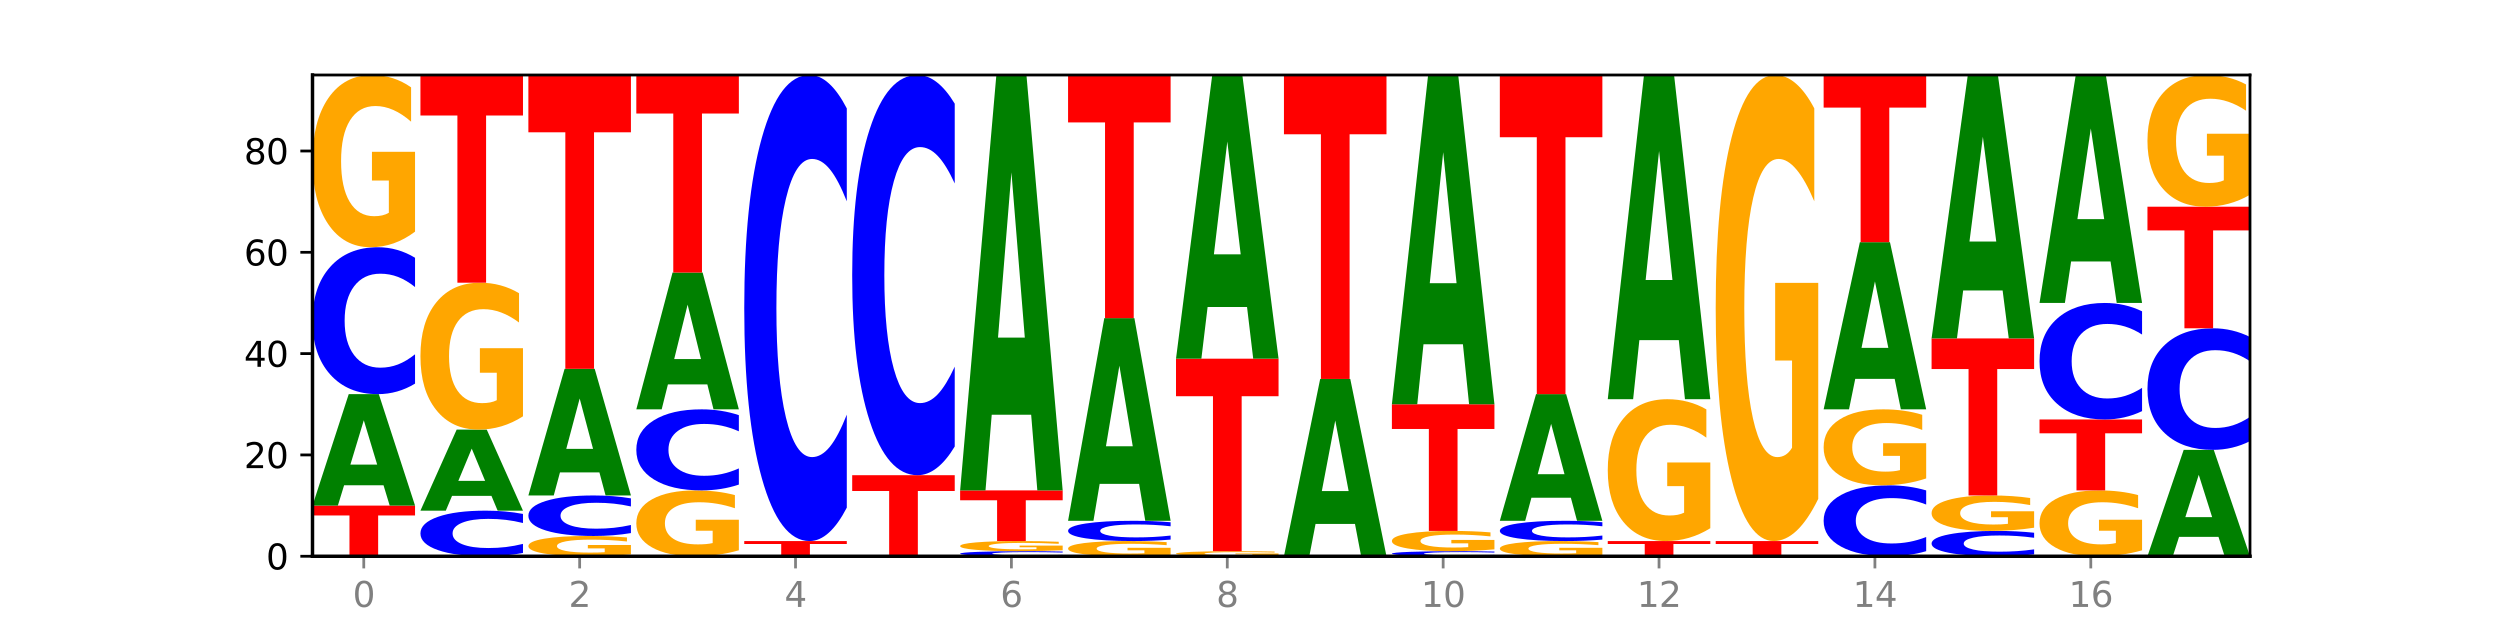 <?xml version="1.0" encoding="utf-8" standalone="no"?>
<!DOCTYPE svg PUBLIC "-//W3C//DTD SVG 1.1//EN"
  "http://www.w3.org/Graphics/SVG/1.1/DTD/svg11.dtd">
<svg xmlns:xlink="http://www.w3.org/1999/xlink" width="720pt" height="180pt" viewBox="0 0 720 180" xmlns="http://www.w3.org/2000/svg" version="1.1">
 <defs>
  <style type="text/css">*{stroke-linejoin: round; stroke-linecap: butt}</style>
 </defs>
 <g id="figure_1">
  <g id="patch_1">
   <path d="M 0 180 
L 720 180 
L 720 0 
L 0 0 
z
" style="fill: #ffffff"/>
  </g>
  <g id="axes_1">
   <g id="patch_2">
    <path d="M 90 160.2 
L 648 160.2 
L 648 21.6 
L 90 21.6 
z
" style="fill: #ffffff"/>
   </g>
   <g id="line2d_1">
    <path d="M 90 160.2 
L 648 160.2 
" clip-path="url(#pfe41912663)" style="fill: none; stroke: #000000; stroke-width: 0.5; stroke-linecap: square"/>
   </g>
   <g id="patch_3">
    <path d="M 90 145.611 
L 119.532 145.611 
L 119.532 148.456 
L 108.907 148.456 
L 108.907 160.2 
L 100.645 160.2 
L 100.645 148.456 
L 90 148.456 
L 90 145.611 
z
" clip-path="url(#pfe41912663)" style="fill: #ff0000"/>
   </g>
   <g id="patch_4">
    <path d="M 110.457 139.763 
L 99.099 139.763 
L 97.306 145.611 
L 90 145.611 
L 100.434 113.514 
L 109.098 113.514 
L 119.532 145.611 
L 112.232 145.611 
L 110.457 139.763 
z
M 100.911 133.806 
L 108.627 133.806 
L 104.775 121.039 
L 100.911 133.806 
z
" clip-path="url(#pfe41912663)" style="fill: #008000"/>
   </g>
   <g id="patch_5">
    <path d="M 119.532 110.481 
Q 117.062 111.984 114.391 112.745 
Q 111.719 113.514 108.81 113.514 
Q 100.134 113.514 95.067 107.815 
Q 90 102.117 90 92.372 
Q 90 82.592 95.067 76.903 
Q 100.134 71.204 108.81 71.204 
Q 111.719 71.204 114.391 71.973 
Q 117.062 72.734 119.532 74.237 
L 119.532 82.671 
Q 117.039 80.678 114.621 79.752 
Q 112.203 78.825 109.532 78.825 
Q 104.74 78.825 101.994 82.435 
Q 99.256 86.036 99.256 92.372 
Q 99.256 98.682 101.994 102.292 
Q 104.74 105.893 109.532 105.893 
Q 112.203 105.893 114.621 104.966 
Q 117.039 104.031 119.532 102.038 
L 119.532 110.481 
z
" clip-path="url(#pfe41912663)" style="fill: #0000ff"/>
   </g>
   <g id="patch_6">
    <path d="M 119.532 66.716 
Q 116.554 68.96 113.35 70.087 
Q 110.147 71.204 106.732 71.204 
Q 99.014 71.204 94.507 64.523 
Q 90 57.843 90 46.417 
Q 90 34.859 94.587 28.23 
Q 99.18 21.6 107.169 21.6 
Q 110.246 21.6 113.066 22.502 
Q 115.892 23.393 118.394 25.156 
L 118.394 35.044 
Q 115.812 32.779 113.258 31.662 
Q 110.703 30.535 108.135 30.535 
Q 103.383 30.535 100.808 34.654 
Q 98.233 38.763 98.233 46.417 
Q 98.233 54 100.715 58.14 
Q 103.197 62.269 107.764 62.269 
Q 109.009 62.269 110.074 62.033 
Q 111.14 61.788 111.987 61.275 
L 111.987 51.992 
L 107.122 51.992 
L 107.122 43.723 
L 119.532 43.723 
L 119.532 66.716 
z
" clip-path="url(#pfe41912663)" style="fill: #ffa600"/>
   </g>
   <g id="patch_7">
    <path d="M 150.618 159.259 
Q 148.148 159.725 145.477 159.961 
Q 142.806 160.2 139.896 160.2 
Q 131.221 160.2 126.153 158.432 
Q 121.086 156.663 121.086 153.639 
Q 121.086 150.604 126.153 148.838 
Q 131.221 147.069 139.896 147.069 
Q 142.806 147.069 145.477 147.308 
Q 148.148 147.544 150.618 148.011 
L 150.618 150.628 
Q 148.126 150.01 145.708 149.722 
Q 143.289 149.435 140.618 149.435 
Q 135.826 149.435 133.081 150.555 
Q 130.343 151.672 130.343 153.639 
Q 130.343 155.597 133.081 156.717 
Q 135.826 157.835 140.618 157.835 
Q 143.289 157.835 145.708 157.547 
Q 148.126 157.257 150.618 156.639 
L 150.618 159.259 
z
" clip-path="url(#pfe41912663)" style="fill: #0000ff"/>
   </g>
   <g id="patch_8">
    <path d="M 141.543 142.817 
L 130.186 142.817 
L 128.392 147.069 
L 121.086 147.069 
L 131.52 123.726 
L 140.185 123.726 
L 150.618 147.069 
L 143.318 147.069 
L 141.543 142.817 
z
M 131.997 138.485 
L 139.714 138.485 
L 135.861 129.199 
L 131.997 138.485 
z
" clip-path="url(#pfe41912663)" style="fill: #008000"/>
   </g>
   <g id="patch_9">
    <path d="M 150.618 119.898 
Q 147.64 121.812 144.437 122.774 
Q 141.233 123.726 137.818 123.726 
Q 130.101 123.726 125.594 118.028 
Q 121.086 112.33 121.086 102.585 
Q 121.086 92.726 125.673 87.072 
Q 130.266 81.417 138.255 81.417 
Q 141.333 81.417 144.152 82.186 
Q 146.978 82.946 149.48 84.45 
L 149.48 92.883 
Q 146.899 90.952 144.344 89.999 
Q 141.789 89.038 139.221 89.038 
Q 134.469 89.038 131.894 92.551 
Q 129.32 96.056 129.32 102.585 
Q 129.32 109.052 131.802 112.583 
Q 134.284 116.105 138.851 116.105 
Q 140.095 116.105 141.16 115.904 
Q 142.226 115.694 143.073 115.257 
L 143.073 107.339 
L 138.209 107.339 
L 138.209 100.286 
L 150.618 100.286 
L 150.618 119.898 
z
" clip-path="url(#pfe41912663)" style="fill: #ffa600"/>
   </g>
   <g id="patch_10">
    <path d="M 121.086 21.6 
L 150.618 21.6 
L 150.618 33.266 
L 139.994 33.266 
L 139.994 81.417 
L 131.732 81.417 
L 131.732 33.266 
L 121.086 33.266 
L 121.086 21.6 
z
" clip-path="url(#pfe41912663)" style="fill: #ff0000"/>
   </g>
   <g id="patch_11">
    <path d="M 181.705 159.672 
Q 178.726 159.936 175.523 160.069 
Q 172.32 160.2 168.904 160.2 
Q 161.187 160.2 156.68 159.414 
Q 152.173 158.628 152.173 157.284 
Q 152.173 155.924 156.759 155.144 
Q 161.353 154.364 169.341 154.364 
Q 172.419 154.364 175.238 154.47 
Q 178.065 154.575 180.566 154.783 
L 180.566 155.946 
Q 177.985 155.679 175.43 155.548 
Q 172.876 155.415 170.308 155.415 
Q 165.555 155.415 162.981 155.9 
Q 160.406 156.383 160.406 157.284 
Q 160.406 158.176 162.888 158.663 
Q 165.37 159.149 169.937 159.149 
Q 171.181 159.149 172.247 159.121 
Q 173.312 159.092 174.16 159.032 
L 174.16 157.94 
L 169.295 157.94 
L 169.295 156.967 
L 181.705 156.967 
L 181.705 159.672 
z
" clip-path="url(#pfe41912663)" style="fill: #ffa600"/>
   </g>
   <g id="patch_12">
    <path d="M 181.705 153.528 
Q 179.234 153.942 176.563 154.152 
Q 173.892 154.364 170.983 154.364 
Q 162.307 154.364 157.24 152.792 
Q 152.173 151.22 152.173 148.532 
Q 152.173 145.834 157.24 144.265 
Q 162.307 142.693 170.983 142.693 
Q 173.892 142.693 176.563 142.905 
Q 179.234 143.115 181.705 143.529 
L 181.705 145.856 
Q 179.212 145.306 176.794 145.051 
Q 174.376 144.795 171.704 144.795 
Q 166.913 144.795 164.167 145.791 
Q 161.429 146.784 161.429 148.532 
Q 161.429 150.273 164.167 151.269 
Q 166.913 152.262 171.704 152.262 
Q 174.376 152.262 176.794 152.006 
Q 179.212 151.748 181.705 151.199 
L 181.705 153.528 
z
" clip-path="url(#pfe41912663)" style="fill: #0000ff"/>
   </g>
   <g id="patch_13">
    <path d="M 172.63 136.048 
L 161.272 136.048 
L 159.479 142.693 
L 152.173 142.693 
L 162.606 106.219 
L 171.271 106.219 
L 181.705 142.693 
L 174.405 142.693 
L 172.63 136.048 
z
M 163.083 129.279 
L 170.8 129.279 
L 166.948 114.771 
L 163.083 129.279 
z
" clip-path="url(#pfe41912663)" style="fill: #008000"/>
   </g>
   <g id="patch_14">
    <path d="M 152.173 21.6 
L 181.705 21.6 
L 181.705 38.103 
L 171.08 38.103 
L 171.08 106.219 
L 162.818 106.219 
L 162.818 38.103 
L 152.173 38.103 
L 152.173 21.6 
z
" clip-path="url(#pfe41912663)" style="fill: #ff0000"/>
   </g>
   <g id="patch_15">
    <path d="M 212.791 158.484 
Q 209.813 159.342 206.609 159.773 
Q 203.406 160.2 199.991 160.2 
Q 192.274 160.2 187.766 157.646 
Q 183.259 155.091 183.259 150.723 
Q 183.259 146.303 187.846 143.769 
Q 192.439 141.234 200.428 141.234 
Q 203.505 141.234 206.325 141.578 
Q 209.151 141.919 211.653 142.593 
L 211.653 146.374 
Q 209.071 145.508 206.517 145.081 
Q 203.962 144.65 201.394 144.65 
Q 196.642 144.65 194.067 146.225 
Q 191.493 147.796 191.493 150.723 
Q 191.493 153.622 193.975 155.205 
Q 196.456 156.784 201.023 156.784 
Q 202.268 156.784 203.333 156.694 
Q 204.399 156.599 205.246 156.404 
L 205.246 152.854 
L 200.381 152.854 
L 200.381 149.692 
L 212.791 149.692 
L 212.791 158.484 
z
" clip-path="url(#pfe41912663)" style="fill: #ffa600"/>
   </g>
   <g id="patch_16">
    <path d="M 212.791 139.56 
Q 210.321 140.39 207.65 140.809 
Q 204.978 141.234 202.069 141.234 
Q 193.393 141.234 188.326 138.09 
Q 183.259 134.946 183.259 129.569 
Q 183.259 124.174 188.326 121.034 
Q 193.393 117.891 202.069 117.891 
Q 204.978 117.891 207.65 118.315 
Q 210.321 118.734 212.791 119.564 
L 212.791 124.217 
Q 210.298 123.118 207.88 122.606 
Q 205.462 122.095 202.791 122.095 
Q 197.999 122.095 195.253 124.087 
Q 192.515 126.073 192.515 129.569 
Q 192.515 133.051 195.253 135.042 
Q 197.999 137.029 202.791 137.029 
Q 205.462 137.029 207.88 136.518 
Q 210.298 136.002 212.791 134.902 
L 212.791 139.56 
z
" clip-path="url(#pfe41912663)" style="fill: #0000ff"/>
   </g>
   <g id="patch_17">
    <path d="M 203.716 110.715 
L 192.358 110.715 
L 190.565 117.891 
L 183.259 117.891 
L 193.693 78.499 
L 202.357 78.499 
L 212.791 117.891 
L 205.491 117.891 
L 203.716 110.715 
z
M 194.17 103.404 
L 201.886 103.404 
L 198.034 87.735 
L 194.17 103.404 
z
" clip-path="url(#pfe41912663)" style="fill: #008000"/>
   </g>
   <g id="patch_18">
    <path d="M 183.259 21.6 
L 212.791 21.6 
L 212.791 32.697 
L 202.166 32.697 
L 202.166 78.499 
L 193.904 78.499 
L 193.904 32.697 
L 183.259 32.697 
L 183.259 21.6 
z
" clip-path="url(#pfe41912663)" style="fill: #ff0000"/>
   </g>
   <g id="patch_19">
    <path d="M 214.345 155.823 
L 243.877 155.823 
L 243.877 156.677 
L 233.253 156.677 
L 233.253 160.2 
L 224.991 160.2 
L 224.991 156.677 
L 214.345 156.677 
L 214.345 155.823 
z
" clip-path="url(#pfe41912663)" style="fill: #ff0000"/>
   </g>
   <g id="patch_20">
    <path d="M 243.877 146.202 
Q 241.407 150.971 238.736 153.383 
Q 236.065 155.823 233.155 155.823 
Q 224.48 155.823 219.413 137.746 
Q 214.345 119.668 214.345 88.753 
Q 214.345 57.727 219.413 39.678 
Q 224.48 21.6 233.155 21.6 
Q 236.065 21.6 238.736 24.04 
Q 241.407 26.452 243.877 31.221 
L 243.877 57.977 
Q 241.385 51.655 238.967 48.716 
Q 236.548 45.777 233.877 45.777 
Q 229.085 45.777 226.34 57.228 
Q 223.602 68.652 223.602 88.753 
Q 223.602 108.772 226.34 120.223 
Q 229.085 131.646 233.877 131.646 
Q 236.548 131.646 238.967 128.707 
Q 241.385 125.74 243.877 119.418 
L 243.877 146.202 
z
" clip-path="url(#pfe41912663)" style="fill: #0000ff"/>
   </g>
   <g id="patch_21">
    <path d="M 245.432 136.857 
L 274.964 136.857 
L 274.964 141.409 
L 264.339 141.409 
L 264.339 160.2 
L 256.077 160.2 
L 256.077 141.409 
L 245.432 141.409 
L 245.432 136.857 
z
" clip-path="url(#pfe41912663)" style="fill: #ff0000"/>
   </g>
   <g id="patch_22">
    <path d="M 274.964 128.595 
Q 272.493 132.69 269.822 134.762 
Q 267.151 136.857 264.242 136.857 
Q 255.566 136.857 250.499 121.334 
Q 245.432 105.811 245.432 79.264 
Q 245.432 52.622 250.499 37.123 
Q 255.566 21.6 264.242 21.6 
Q 267.151 21.6 269.822 23.695 
Q 272.493 25.766 274.964 29.862 
L 274.964 52.837 
Q 272.471 47.408 270.053 44.885 
Q 267.635 42.361 264.964 42.361 
Q 260.172 42.361 257.426 52.194 
Q 254.688 62.003 254.688 79.264 
Q 254.688 96.454 257.426 106.287 
Q 260.172 116.096 264.964 116.096 
Q 267.635 116.096 270.053 113.572 
Q 272.471 111.025 274.964 105.596 
L 274.964 128.595 
z
" clip-path="url(#pfe41912663)" style="fill: #0000ff"/>
   </g>
   <g id="patch_23">
    <path d="M 306.05 160.095 
Q 303.58 160.147 300.909 160.173 
Q 298.237 160.2 295.328 160.2 
Q 286.652 160.2 281.585 160.004 
Q 276.518 159.807 276.518 159.471 
Q 276.518 159.134 281.585 158.938 
Q 286.652 158.741 295.328 158.741 
Q 298.237 158.741 300.909 158.768 
Q 303.58 158.794 306.05 158.846 
L 306.05 159.136 
Q 303.558 159.068 301.139 159.036 
Q 298.721 159.004 296.05 159.004 
Q 291.258 159.004 288.512 159.128 
Q 285.774 159.252 285.774 159.471 
Q 285.774 159.689 288.512 159.813 
Q 291.258 159.937 296.05 159.937 
Q 298.721 159.937 301.139 159.905 
Q 303.558 159.873 306.05 159.804 
L 306.05 160.095 
z
" clip-path="url(#pfe41912663)" style="fill: #0000ff"/>
   </g>
   <g id="patch_24">
    <path d="M 306.05 158.477 
Q 303.072 158.609 299.868 158.675 
Q 296.665 158.741 293.25 158.741 
Q 285.533 158.741 281.025 158.348 
Q 276.518 157.955 276.518 157.283 
Q 276.518 156.603 281.105 156.213 
Q 285.698 155.823 293.687 155.823 
Q 296.764 155.823 299.584 155.876 
Q 302.41 155.929 304.912 156.032 
L 304.912 156.614 
Q 302.331 156.481 299.776 156.415 
Q 297.221 156.349 294.653 156.349 
Q 289.901 156.349 287.326 156.591 
Q 284.752 156.833 284.752 157.283 
Q 284.752 157.729 287.234 157.973 
Q 289.716 158.215 294.282 158.215 
Q 295.527 158.215 296.592 158.202 
Q 297.658 158.187 298.505 158.157 
L 298.505 157.611 
L 293.64 157.611 
L 293.64 157.124 
L 306.05 157.124 
L 306.05 158.477 
z
" clip-path="url(#pfe41912663)" style="fill: #ffa600"/>
   </g>
   <g id="patch_25">
    <path d="M 276.518 141.234 
L 306.05 141.234 
L 306.05 144.079 
L 295.425 144.079 
L 295.425 155.823 
L 287.163 155.823 
L 287.163 144.079 
L 276.518 144.079 
L 276.518 141.234 
z
" clip-path="url(#pfe41912663)" style="fill: #ff0000"/>
   </g>
   <g id="patch_26">
    <path d="M 296.975 119.44 
L 285.617 119.44 
L 283.824 141.234 
L 276.518 141.234 
L 286.952 21.6 
L 295.616 21.6 
L 306.05 141.234 
L 298.75 141.234 
L 296.975 119.44 
z
M 287.429 97.236 
L 295.145 97.236 
L 291.293 49.65 
L 287.429 97.236 
z
" clip-path="url(#pfe41912663)" style="fill: #008000"/>
   </g>
   <g id="patch_27">
    <path d="M 337.136 159.804 
Q 334.158 160.002 330.955 160.101 
Q 327.751 160.2 324.336 160.2 
Q 316.619 160.2 312.112 159.611 
Q 307.604 159.021 307.604 158.013 
Q 307.604 156.993 312.191 156.408 
Q 316.784 155.823 324.773 155.823 
Q 327.851 155.823 330.67 155.903 
Q 333.496 155.981 335.998 156.137 
L 335.998 157.009 
Q 333.417 156.81 330.862 156.711 
Q 328.307 156.612 325.739 156.612 
Q 320.987 156.612 318.413 156.975 
Q 315.838 157.338 315.838 158.013 
Q 315.838 158.682 318.32 159.047 
Q 320.802 159.412 325.369 159.412 
Q 326.613 159.412 327.679 159.391 
Q 328.744 159.369 329.591 159.324 
L 329.591 158.505 
L 324.727 158.505 
L 324.727 157.775 
L 337.136 157.775 
L 337.136 159.804 
z
" clip-path="url(#pfe41912663)" style="fill: #ffa600"/>
   </g>
   <g id="patch_28">
    <path d="M 337.136 155.405 
Q 334.666 155.612 331.995 155.717 
Q 329.324 155.823 326.414 155.823 
Q 317.739 155.823 312.672 155.037 
Q 307.604 154.251 307.604 152.907 
Q 307.604 151.558 312.672 150.773 
Q 317.739 149.987 326.414 149.987 
Q 329.324 149.987 331.995 150.093 
Q 334.666 150.198 337.136 150.406 
L 337.136 151.569 
Q 334.644 151.294 332.226 151.166 
Q 329.807 151.039 327.136 151.039 
Q 322.344 151.039 319.599 151.536 
Q 316.861 152.033 316.861 152.907 
Q 316.861 153.777 319.599 154.275 
Q 322.344 154.772 327.136 154.772 
Q 329.807 154.772 332.226 154.644 
Q 334.644 154.515 337.136 154.24 
L 337.136 155.405 
z
" clip-path="url(#pfe41912663)" style="fill: #0000ff"/>
   </g>
   <g id="patch_29">
    <path d="M 328.061 139.356 
L 316.704 139.356 
L 314.91 149.987 
L 307.604 149.987 
L 318.038 91.629 
L 326.703 91.629 
L 337.136 149.987 
L 329.837 149.987 
L 328.061 139.356 
z
M 318.515 128.525 
L 326.232 128.525 
L 322.38 105.312 
L 318.515 128.525 
z
" clip-path="url(#pfe41912663)" style="fill: #008000"/>
   </g>
   <g id="patch_30">
    <path d="M 307.604 21.6 
L 337.136 21.6 
L 337.136 35.258 
L 326.512 35.258 
L 326.512 91.629 
L 318.25 91.629 
L 318.25 35.258 
L 307.604 35.258 
L 307.604 21.6 
z
" clip-path="url(#pfe41912663)" style="fill: #ff0000"/>
   </g>
   <g id="patch_31">
    <path d="M 368.223 160.068 
Q 365.244 160.134 362.041 160.167 
Q 358.838 160.2 355.423 160.2 
Q 347.705 160.2 343.198 160.004 
Q 338.691 159.807 338.691 159.471 
Q 338.691 159.131 343.277 158.936 
Q 347.871 158.741 355.859 158.741 
Q 358.937 158.741 361.757 158.768 
Q 364.583 158.794 367.084 158.846 
L 367.084 159.136 
Q 364.503 159.07 361.948 159.037 
Q 359.394 159.004 356.826 159.004 
Q 352.074 159.004 349.499 159.125 
Q 346.924 159.246 346.924 159.471 
Q 346.924 159.694 349.406 159.816 
Q 351.888 159.937 356.455 159.937 
Q 357.699 159.937 358.765 159.93 
Q 359.831 159.923 360.678 159.908 
L 360.678 159.635 
L 355.813 159.635 
L 355.813 159.392 
L 368.223 159.392 
L 368.223 160.068 
z
" clip-path="url(#pfe41912663)" style="fill: #ffa600"/>
   </g>
   <g id="patch_32">
    <path d="M 338.691 103.301 
L 368.223 103.301 
L 368.223 114.113 
L 357.598 114.113 
L 357.598 158.741 
L 349.336 158.741 
L 349.336 114.113 
L 338.691 114.113 
L 338.691 103.301 
z
" clip-path="url(#pfe41912663)" style="fill: #ff0000"/>
   </g>
   <g id="patch_33">
    <path d="M 359.148 88.418 
L 347.79 88.418 
L 345.997 103.301 
L 338.691 103.301 
L 349.125 21.6 
L 357.789 21.6 
L 368.223 103.301 
L 360.923 103.301 
L 359.148 88.418 
z
M 349.602 73.254 
L 357.318 73.254 
L 353.466 40.756 
L 349.602 73.254 
z
" clip-path="url(#pfe41912663)" style="fill: #008000"/>
   </g>
   <g id="patch_34">
    <path d="M 390.234 150.898 
L 378.876 150.898 
L 377.083 160.2 
L 369.777 160.2 
L 380.211 109.137 
L 388.875 109.137 
L 399.309 160.2 
L 392.009 160.2 
L 390.234 150.898 
z
M 380.688 141.421 
L 388.404 141.421 
L 384.552 121.109 
L 380.688 141.421 
z
" clip-path="url(#pfe41912663)" style="fill: #008000"/>
   </g>
   <g id="patch_35">
    <path d="M 369.777 21.6 
L 399.309 21.6 
L 399.309 38.672 
L 388.685 38.672 
L 388.685 109.137 
L 380.422 109.137 
L 380.422 38.672 
L 369.777 38.672 
L 369.777 21.6 
z
" clip-path="url(#pfe41912663)" style="fill: #ff0000"/>
   </g>
   <g id="patch_36">
    <path d="M 430.396 160.095 
Q 427.925 160.147 425.254 160.173 
Q 422.583 160.2 419.674 160.2 
Q 410.998 160.2 405.931 160.004 
Q 400.864 159.807 400.864 159.471 
Q 400.864 159.134 405.931 158.938 
Q 410.998 158.741 419.674 158.741 
Q 422.583 158.741 425.254 158.768 
Q 427.925 158.794 430.396 158.846 
L 430.396 159.136 
Q 427.903 159.068 425.485 159.036 
Q 423.066 159.004 420.395 159.004 
Q 415.603 159.004 412.858 159.128 
Q 410.12 159.252 410.12 159.471 
Q 410.12 159.689 412.858 159.813 
Q 415.603 159.937 420.395 159.937 
Q 423.066 159.937 425.485 159.905 
Q 427.903 159.873 430.396 159.804 
L 430.396 160.095 
z
" clip-path="url(#pfe41912663)" style="fill: #0000ff"/>
   </g>
   <g id="patch_37">
    <path d="M 430.396 158.213 
Q 427.417 158.477 424.214 158.61 
Q 421.01 158.741 417.595 158.741 
Q 409.878 158.741 405.371 157.955 
Q 400.864 157.169 400.864 155.825 
Q 400.864 154.465 405.45 153.685 
Q 410.043 152.905 418.032 152.905 
Q 421.11 152.905 423.929 153.011 
Q 426.755 153.116 429.257 153.324 
L 429.257 154.487 
Q 426.676 154.22 424.121 154.089 
Q 421.566 153.956 418.998 153.956 
Q 414.246 153.956 411.672 154.441 
Q 409.097 154.924 409.097 155.825 
Q 409.097 156.717 411.579 157.204 
Q 414.061 157.69 418.628 157.69 
Q 419.872 157.69 420.938 157.662 
Q 422.003 157.633 422.85 157.573 
L 422.85 156.481 
L 417.986 156.481 
L 417.986 155.508 
L 430.396 155.508 
L 430.396 158.213 
z
" clip-path="url(#pfe41912663)" style="fill: #ffa600"/>
   </g>
   <g id="patch_38">
    <path d="M 400.864 116.432 
L 430.396 116.432 
L 430.396 123.545 
L 419.771 123.545 
L 419.771 152.905 
L 411.509 152.905 
L 411.509 123.545 
L 400.864 123.545 
L 400.864 116.432 
z
" clip-path="url(#pfe41912663)" style="fill: #ff0000"/>
   </g>
   <g id="patch_39">
    <path d="M 421.32 99.156 
L 409.963 99.156 
L 408.17 116.432 
L 400.864 116.432 
L 411.297 21.6 
L 419.962 21.6 
L 430.396 116.432 
L 423.096 116.432 
L 421.32 99.156 
z
M 411.774 81.556 
L 419.491 81.556 
L 415.639 43.834 
L 411.774 81.556 
z
" clip-path="url(#pfe41912663)" style="fill: #008000"/>
   </g>
   <g id="patch_40">
    <path d="M 461.482 159.804 
Q 458.504 160.002 455.3 160.101 
Q 452.097 160.2 448.682 160.2 
Q 440.964 160.2 436.457 159.611 
Q 431.95 159.021 431.95 158.013 
Q 431.95 156.993 436.537 156.408 
Q 441.13 155.823 449.118 155.823 
Q 452.196 155.823 455.016 155.903 
Q 457.842 155.981 460.344 156.137 
L 460.344 157.009 
Q 457.762 156.81 455.207 156.711 
Q 452.653 156.612 450.085 156.612 
Q 445.333 156.612 442.758 156.975 
Q 440.183 157.338 440.183 158.013 
Q 440.183 158.682 442.665 159.047 
Q 445.147 159.412 449.714 159.412 
Q 450.958 159.412 452.024 159.391 
Q 453.09 159.369 453.937 159.324 
L 453.937 158.505 
L 449.072 158.505 
L 449.072 157.775 
L 461.482 157.775 
L 461.482 159.804 
z
" clip-path="url(#pfe41912663)" style="fill: #ffa600"/>
   </g>
   <g id="patch_41">
    <path d="M 461.482 155.405 
Q 459.012 155.612 456.34 155.717 
Q 453.669 155.823 450.76 155.823 
Q 442.084 155.823 437.017 155.037 
Q 431.95 154.251 431.95 152.907 
Q 431.95 151.558 437.017 150.773 
Q 442.084 149.987 450.76 149.987 
Q 453.669 149.987 456.34 150.093 
Q 459.012 150.198 461.482 150.406 
L 461.482 151.569 
Q 458.989 151.294 456.571 151.166 
Q 454.153 151.039 451.482 151.039 
Q 446.69 151.039 443.944 151.536 
Q 441.206 152.033 441.206 152.907 
Q 441.206 153.777 443.944 154.275 
Q 446.69 154.772 451.482 154.772 
Q 454.153 154.772 456.571 154.644 
Q 458.989 154.515 461.482 154.24 
L 461.482 155.405 
z
" clip-path="url(#pfe41912663)" style="fill: #0000ff"/>
   </g>
   <g id="patch_42">
    <path d="M 452.407 143.343 
L 441.049 143.343 
L 439.256 149.987 
L 431.95 149.987 
L 442.384 113.514 
L 451.048 113.514 
L 461.482 149.987 
L 454.182 149.987 
L 452.407 143.343 
z
M 442.861 136.574 
L 450.577 136.574 
L 446.725 122.065 
L 442.861 136.574 
z
" clip-path="url(#pfe41912663)" style="fill: #008000"/>
   </g>
   <g id="patch_43">
    <path d="M 431.95 21.6 
L 461.482 21.6 
L 461.482 39.526 
L 450.857 39.526 
L 450.857 113.514 
L 442.595 113.514 
L 442.595 39.526 
L 431.95 39.526 
L 431.95 21.6 
z
" clip-path="url(#pfe41912663)" style="fill: #ff0000"/>
   </g>
   <g id="patch_44">
    <path d="M 463.036 155.823 
L 492.568 155.823 
L 492.568 156.677 
L 481.944 156.677 
L 481.944 160.2 
L 473.681 160.2 
L 473.681 156.677 
L 463.036 156.677 
L 463.036 155.823 
z
" clip-path="url(#pfe41912663)" style="fill: #ff0000"/>
   </g>
   <g id="patch_45">
    <path d="M 492.568 152.127 
Q 489.59 153.975 486.387 154.903 
Q 483.183 155.823 479.768 155.823 
Q 472.051 155.823 467.543 150.321 
Q 463.036 144.819 463.036 135.411 
Q 463.036 125.892 467.623 120.432 
Q 472.216 114.973 480.205 114.973 
Q 483.282 114.973 486.102 115.715 
Q 488.928 116.449 491.43 117.901 
L 491.43 126.044 
Q 488.849 124.179 486.294 123.259 
Q 483.739 122.331 481.171 122.331 
Q 476.419 122.331 473.844 125.723 
Q 471.27 129.107 471.27 135.411 
Q 471.27 141.655 473.752 145.064 
Q 476.234 148.465 480.8 148.465 
Q 482.045 148.465 483.11 148.271 
Q 484.176 148.068 485.023 147.646 
L 485.023 140.001 
L 480.158 140.001 
L 480.158 133.191 
L 492.568 133.191 
L 492.568 152.127 
z
" clip-path="url(#pfe41912663)" style="fill: #ffa600"/>
   </g>
   <g id="patch_46">
    <path d="M 483.493 97.963 
L 472.136 97.963 
L 470.342 114.973 
L 463.036 114.973 
L 473.47 21.6 
L 482.135 21.6 
L 492.568 114.973 
L 485.268 114.973 
L 483.493 97.963 
z
M 473.947 80.633 
L 481.664 80.633 
L 477.811 43.492 
L 473.947 80.633 
z
" clip-path="url(#pfe41912663)" style="fill: #008000"/>
   </g>
   <g id="patch_47">
    <path d="M 494.123 155.823 
L 523.655 155.823 
L 523.655 156.677 
L 513.03 156.677 
L 513.03 160.2 
L 504.768 160.2 
L 504.768 156.677 
L 494.123 156.677 
L 494.123 155.823 
z
" clip-path="url(#pfe41912663)" style="fill: #ff0000"/>
   </g>
   <g id="patch_48">
    <path d="M 523.655 143.679 
Q 520.676 149.751 517.473 152.801 
Q 514.269 155.823 510.854 155.823 
Q 503.137 155.823 498.63 137.746 
Q 494.123 119.668 494.123 88.753 
Q 494.123 57.478 498.709 39.539 
Q 503.303 21.6 511.291 21.6 
Q 514.369 21.6 517.188 24.04 
Q 520.014 26.452 522.516 31.221 
L 522.516 57.977 
Q 519.935 51.849 517.38 48.827 
Q 514.825 45.777 512.257 45.777 
Q 507.505 45.777 504.931 56.923 
Q 502.356 68.042 502.356 88.753 
Q 502.356 109.271 504.838 120.472 
Q 507.32 131.646 511.887 131.646 
Q 513.131 131.646 514.197 131.008 
Q 515.262 130.343 516.109 128.956 
L 516.109 103.836 
L 511.245 103.836 
L 511.245 81.461 
L 523.655 81.461 
L 523.655 143.679 
z
" clip-path="url(#pfe41912663)" style="fill: #ffa600"/>
   </g>
   <g id="patch_49">
    <path d="M 554.741 158.736 
Q 552.271 159.462 549.599 159.829 
Q 546.928 160.2 544.019 160.2 
Q 535.343 160.2 530.276 157.449 
Q 525.209 154.698 525.209 149.994 
Q 525.209 145.272 530.276 142.526 
Q 535.343 139.775 544.019 139.775 
Q 546.928 139.775 549.599 140.146 
Q 552.271 140.513 554.741 141.239 
L 554.741 145.31 
Q 552.248 144.348 549.83 143.901 
Q 547.412 143.454 544.741 143.454 
Q 539.949 143.454 537.203 145.196 
Q 534.465 146.935 534.465 149.994 
Q 534.465 153.04 537.203 154.783 
Q 539.949 156.521 544.741 156.521 
Q 547.412 156.521 549.83 156.074 
Q 552.248 155.622 554.741 154.66 
L 554.741 158.736 
z
" clip-path="url(#pfe41912663)" style="fill: #0000ff"/>
   </g>
   <g id="patch_50">
    <path d="M 554.741 137.795 
Q 551.763 138.785 548.559 139.282 
Q 545.356 139.775 541.941 139.775 
Q 534.223 139.775 529.716 136.827 
Q 525.209 133.88 525.209 128.839 
Q 525.209 123.74 529.796 120.815 
Q 534.389 117.891 542.377 117.891 
Q 545.455 117.891 548.275 118.288 
Q 551.101 118.682 553.603 119.459 
L 553.603 123.822 
Q 551.021 122.822 548.467 122.33 
Q 545.912 121.832 543.344 121.832 
Q 538.592 121.832 536.017 123.65 
Q 533.442 125.463 533.442 128.839 
Q 533.442 132.185 535.924 134.011 
Q 538.406 135.833 542.973 135.833 
Q 544.217 135.833 545.283 135.729 
Q 546.349 135.62 547.196 135.394 
L 547.196 131.299 
L 542.331 131.299 
L 542.331 127.65 
L 554.741 127.65 
L 554.741 137.795 
z
" clip-path="url(#pfe41912663)" style="fill: #ffa600"/>
   </g>
   <g id="patch_51">
    <path d="M 545.666 109.12 
L 534.308 109.12 
L 532.515 117.891 
L 525.209 117.891 
L 535.643 69.745 
L 544.307 69.745 
L 554.741 117.891 
L 547.441 117.891 
L 545.666 109.12 
z
M 536.12 100.184 
L 543.836 100.184 
L 539.984 81.034 
L 536.12 100.184 
z
" clip-path="url(#pfe41912663)" style="fill: #008000"/>
   </g>
   <g id="patch_52">
    <path d="M 525.209 21.6 
L 554.741 21.6 
L 554.741 30.99 
L 544.116 30.99 
L 544.116 69.745 
L 535.854 69.745 
L 535.854 30.99 
L 525.209 30.99 
L 525.209 21.6 
z
" clip-path="url(#pfe41912663)" style="fill: #ff0000"/>
   </g>
   <g id="patch_53">
    <path d="M 585.827 159.677 
Q 583.357 159.936 580.686 160.067 
Q 578.015 160.2 575.105 160.2 
Q 566.429 160.2 561.362 159.218 
Q 556.295 158.235 556.295 156.555 
Q 556.295 154.869 561.362 153.888 
Q 566.429 152.905 575.105 152.905 
Q 578.015 152.905 580.686 153.038 
Q 583.357 153.169 585.827 153.428 
L 585.827 154.882 
Q 583.335 154.539 580.916 154.379 
Q 578.498 154.219 575.827 154.219 
Q 571.035 154.219 568.29 154.842 
Q 565.551 155.462 565.551 156.555 
Q 565.551 157.643 568.29 158.265 
Q 571.035 158.886 575.827 158.886 
Q 578.498 158.886 580.916 158.726 
Q 583.335 158.565 585.827 158.221 
L 585.827 159.677 
z
" clip-path="url(#pfe41912663)" style="fill: #0000ff"/>
   </g>
   <g id="patch_54">
    <path d="M 585.827 151.981 
Q 582.849 152.443 579.646 152.675 
Q 576.442 152.905 573.027 152.905 
Q 565.31 152.905 560.803 151.53 
Q 556.295 150.154 556.295 147.802 
Q 556.295 145.422 560.882 144.058 
Q 565.475 142.693 573.464 142.693 
Q 576.541 142.693 579.361 142.878 
Q 582.187 143.062 584.689 143.425 
L 584.689 145.46 
Q 582.108 144.994 579.553 144.764 
Q 576.998 144.532 574.43 144.532 
Q 569.678 144.532 567.103 145.38 
Q 564.529 146.226 564.529 147.802 
Q 564.529 149.363 567.011 150.216 
Q 569.493 151.066 574.059 151.066 
Q 575.304 151.066 576.369 151.017 
Q 577.435 150.967 578.282 150.861 
L 578.282 148.95 
L 573.417 148.95 
L 573.417 147.247 
L 585.827 147.247 
L 585.827 151.981 
z
" clip-path="url(#pfe41912663)" style="fill: #ffa600"/>
   </g>
   <g id="patch_55">
    <path d="M 556.295 97.465 
L 585.827 97.465 
L 585.827 106.286 
L 575.203 106.286 
L 575.203 142.693 
L 566.941 142.693 
L 566.941 106.286 
L 556.295 106.286 
L 556.295 97.465 
z
" clip-path="url(#pfe41912663)" style="fill: #ff0000"/>
   </g>
   <g id="patch_56">
    <path d="M 576.752 83.645 
L 565.395 83.645 
L 563.601 97.465 
L 556.295 97.465 
L 566.729 21.6 
L 575.394 21.6 
L 585.827 97.465 
L 578.527 97.465 
L 576.752 83.645 
z
M 567.206 69.565 
L 574.923 69.565 
L 571.07 39.388 
L 567.206 69.565 
z
" clip-path="url(#pfe41912663)" style="fill: #008000"/>
   </g>
   <g id="patch_57">
    <path d="M 616.914 158.484 
Q 613.935 159.342 610.732 159.773 
Q 607.529 160.2 604.113 160.2 
Q 596.396 160.2 591.889 157.646 
Q 587.382 155.091 587.382 150.723 
Q 587.382 146.303 591.968 143.769 
Q 596.562 141.234 604.55 141.234 
Q 607.628 141.234 610.447 141.578 
Q 613.273 141.919 615.775 142.593 
L 615.775 146.374 
Q 613.194 145.508 610.639 145.081 
Q 608.084 144.65 605.516 144.65 
Q 600.764 144.65 598.19 146.225 
Q 595.615 147.796 595.615 150.723 
Q 595.615 153.622 598.097 155.205 
Q 600.579 156.784 605.146 156.784 
Q 606.39 156.784 607.456 156.694 
Q 608.521 156.599 609.368 156.404 
L 609.368 152.854 
L 604.504 152.854 
L 604.504 149.692 
L 616.914 149.692 
L 616.914 158.484 
z
" clip-path="url(#pfe41912663)" style="fill: #ffa600"/>
   </g>
   <g id="patch_58">
    <path d="M 587.382 120.808 
L 616.914 120.808 
L 616.914 124.792 
L 606.289 124.792 
L 606.289 141.234 
L 598.027 141.234 
L 598.027 124.792 
L 587.382 124.792 
L 587.382 120.808 
z
" clip-path="url(#pfe41912663)" style="fill: #ff0000"/>
   </g>
   <g id="patch_59">
    <path d="M 616.914 118.403 
Q 614.443 119.595 611.772 120.198 
Q 609.101 120.808 606.192 120.808 
Q 597.516 120.808 592.449 116.289 
Q 587.382 111.77 587.382 104.041 
Q 587.382 96.284 592.449 91.772 
Q 597.516 87.253 606.192 87.253 
Q 609.101 87.253 611.772 87.863 
Q 614.443 88.466 616.914 89.658 
L 616.914 96.347 
Q 614.421 94.766 612.003 94.032 
Q 609.585 93.297 606.913 93.297 
Q 602.122 93.297 599.376 96.16 
Q 596.638 99.016 596.638 104.041 
Q 596.638 109.046 599.376 111.908 
Q 602.122 114.764 606.913 114.764 
Q 609.585 114.764 612.003 114.029 
Q 614.421 113.288 616.914 111.707 
L 616.914 118.403 
z
" clip-path="url(#pfe41912663)" style="fill: #0000ff"/>
   </g>
   <g id="patch_60">
    <path d="M 607.838 75.293 
L 596.481 75.293 
L 594.688 87.253 
L 587.382 87.253 
L 597.815 21.6 
L 606.48 21.6 
L 616.914 87.253 
L 609.614 87.253 
L 607.838 75.293 
z
M 598.292 63.108 
L 606.009 63.108 
L 602.157 36.993 
L 598.292 63.108 
z
" clip-path="url(#pfe41912663)" style="fill: #008000"/>
   </g>
   <g id="patch_61">
    <path d="M 638.925 154.619 
L 627.567 154.619 
L 625.774 160.2 
L 618.468 160.2 
L 628.902 129.562 
L 637.566 129.562 
L 648 160.2 
L 640.7 160.2 
L 638.925 154.619 
z
M 629.379 148.932 
L 637.095 148.932 
L 633.243 136.746 
L 629.379 148.932 
z
" clip-path="url(#pfe41912663)" style="fill: #008000"/>
   </g>
   <g id="patch_62">
    <path d="M 648 127.052 
Q 645.53 128.296 642.858 128.926 
Q 640.187 129.562 637.278 129.562 
Q 628.602 129.562 623.535 124.846 
Q 618.468 120.13 618.468 112.066 
Q 618.468 103.972 623.535 99.263 
Q 628.602 94.547 637.278 94.547 
Q 640.187 94.547 642.858 95.184 
Q 645.53 95.813 648 97.057 
L 648 104.037 
Q 645.507 102.388 643.089 101.621 
Q 640.671 100.855 638 100.855 
Q 633.208 100.855 630.462 103.842 
Q 627.724 106.822 627.724 112.066 
Q 627.724 117.288 630.462 120.275 
Q 633.208 123.255 638 123.255 
Q 640.671 123.255 643.089 122.488 
Q 645.507 121.714 648 120.065 
L 648 127.052 
z
" clip-path="url(#pfe41912663)" style="fill: #0000ff"/>
   </g>
   <g id="patch_63">
    <path d="M 618.468 59.533 
L 648 59.533 
L 648 66.361 
L 637.375 66.361 
L 637.375 94.547 
L 629.113 94.547 
L 629.113 66.361 
L 618.468 66.361 
L 618.468 59.533 
z
" clip-path="url(#pfe41912663)" style="fill: #ff0000"/>
   </g>
   <g id="patch_64">
    <path d="M 648 56.101 
Q 645.022 57.817 641.818 58.679 
Q 638.615 59.533 635.2 59.533 
Q 627.482 59.533 622.975 54.424 
Q 618.468 49.315 618.468 40.578 
Q 618.468 31.739 623.055 26.67 
Q 627.648 21.6 635.637 21.6 
Q 638.714 21.6 641.534 22.29 
Q 644.36 22.971 646.862 24.319 
L 646.862 31.88 
Q 644.28 30.149 641.726 29.295 
Q 639.171 28.433 636.603 28.433 
Q 631.851 28.433 629.276 31.583 
Q 626.701 34.725 626.701 40.578 
Q 626.701 46.376 629.183 49.542 
Q 631.665 52.7 636.232 52.7 
Q 637.476 52.7 638.542 52.52 
Q 639.608 52.332 640.455 51.94 
L 640.455 44.841 
L 635.59 44.841 
L 635.59 38.517 
L 648 38.517 
L 648 56.101 
z
" clip-path="url(#pfe41912663)" style="fill: #ffa600"/>
   </g>
   <g id="matplotlib.axis_1">
    <g id="xtick_1">
     <g id="line2d_2">
      <defs>
       <path id="m3ef7f75ce4" d="M 0 0 
L 0 3.5 
" style="stroke: #808080; stroke-width: 0.8"/>
      </defs>
      <g>
       <use xlink:href="#m3ef7f75ce4" x="104.766" y="160.2" style="fill: #808080; stroke: #808080; stroke-width: 0.8"/>
      </g>
     </g>
     <g id="text_1">
      <!-- 0 -->
      <g style="fill: #808080" transform="translate(101.585 174.798) scale(0.1 -0.1)">
       <defs>
        <path id="DejaVuSans-30" d="M 2034 4250 
Q 1547 4250 1301 3770 
Q 1056 3291 1056 2328 
Q 1056 1369 1301 889 
Q 1547 409 2034 409 
Q 2525 409 2770 889 
Q 3016 1369 3016 2328 
Q 3016 3291 2770 3770 
Q 2525 4250 2034 4250 
z
M 2034 4750 
Q 2819 4750 3233 4129 
Q 3647 3509 3647 2328 
Q 3647 1150 3233 529 
Q 2819 -91 2034 -91 
Q 1250 -91 836 529 
Q 422 1150 422 2328 
Q 422 3509 836 4129 
Q 1250 4750 2034 4750 
z
" transform="scale(0.016)"/>
       </defs>
       <use xlink:href="#DejaVuSans-30"/>
      </g>
     </g>
    </g>
    <g id="xtick_2">
     <g id="line2d_3">
      <g>
       <use xlink:href="#m3ef7f75ce4" x="166.939" y="160.2" style="fill: #808080; stroke: #808080; stroke-width: 0.8"/>
      </g>
     </g>
     <g id="text_2">
      <!-- 2 -->
      <g style="fill: #808080" transform="translate(163.757 174.798) scale(0.1 -0.1)">
       <defs>
        <path id="DejaVuSans-32" d="M 1228 531 
L 3431 531 
L 3431 0 
L 469 0 
L 469 531 
Q 828 903 1448 1529 
Q 2069 2156 2228 2338 
Q 2531 2678 2651 2914 
Q 2772 3150 2772 3378 
Q 2772 3750 2511 3984 
Q 2250 4219 1831 4219 
Q 1534 4219 1204 4116 
Q 875 4013 500 3803 
L 500 4441 
Q 881 4594 1212 4672 
Q 1544 4750 1819 4750 
Q 2544 4750 2975 4387 
Q 3406 4025 3406 3419 
Q 3406 3131 3298 2873 
Q 3191 2616 2906 2266 
Q 2828 2175 2409 1742 
Q 1991 1309 1228 531 
z
" transform="scale(0.016)"/>
       </defs>
       <use xlink:href="#DejaVuSans-32"/>
      </g>
     </g>
    </g>
    <g id="xtick_3">
     <g id="line2d_4">
      <g>
       <use xlink:href="#m3ef7f75ce4" x="229.111" y="160.2" style="fill: #808080; stroke: #808080; stroke-width: 0.8"/>
      </g>
     </g>
     <g id="text_3">
      <!-- 4 -->
      <g style="fill: #808080" transform="translate(225.93 174.798) scale(0.1 -0.1)">
       <defs>
        <path id="DejaVuSans-34" d="M 2419 4116 
L 825 1625 
L 2419 1625 
L 2419 4116 
z
M 2253 4666 
L 3047 4666 
L 3047 1625 
L 3713 1625 
L 3713 1100 
L 3047 1100 
L 3047 0 
L 2419 0 
L 2419 1100 
L 313 1100 
L 313 1709 
L 2253 4666 
z
" transform="scale(0.016)"/>
       </defs>
       <use xlink:href="#DejaVuSans-34"/>
      </g>
     </g>
    </g>
    <g id="xtick_4">
     <g id="line2d_5">
      <g>
       <use xlink:href="#m3ef7f75ce4" x="291.284" y="160.2" style="fill: #808080; stroke: #808080; stroke-width: 0.8"/>
      </g>
     </g>
     <g id="text_4">
      <!-- 6 -->
      <g style="fill: #808080" transform="translate(288.103 174.798) scale(0.1 -0.1)">
       <defs>
        <path id="DejaVuSans-36" d="M 2113 2584 
Q 1688 2584 1439 2293 
Q 1191 2003 1191 1497 
Q 1191 994 1439 701 
Q 1688 409 2113 409 
Q 2538 409 2786 701 
Q 3034 994 3034 1497 
Q 3034 2003 2786 2293 
Q 2538 2584 2113 2584 
z
M 3366 4563 
L 3366 3988 
Q 3128 4100 2886 4159 
Q 2644 4219 2406 4219 
Q 1781 4219 1451 3797 
Q 1122 3375 1075 2522 
Q 1259 2794 1537 2939 
Q 1816 3084 2150 3084 
Q 2853 3084 3261 2657 
Q 3669 2231 3669 1497 
Q 3669 778 3244 343 
Q 2819 -91 2113 -91 
Q 1303 -91 875 529 
Q 447 1150 447 2328 
Q 447 3434 972 4092 
Q 1497 4750 2381 4750 
Q 2619 4750 2861 4703 
Q 3103 4656 3366 4563 
z
" transform="scale(0.016)"/>
       </defs>
       <use xlink:href="#DejaVuSans-36"/>
      </g>
     </g>
    </g>
    <g id="xtick_5">
     <g id="line2d_6">
      <g>
       <use xlink:href="#m3ef7f75ce4" x="353.457" y="160.2" style="fill: #808080; stroke: #808080; stroke-width: 0.8"/>
      </g>
     </g>
     <g id="text_5">
      <!-- 8 -->
      <g style="fill: #808080" transform="translate(350.276 174.798) scale(0.1 -0.1)">
       <defs>
        <path id="DejaVuSans-38" d="M 2034 2216 
Q 1584 2216 1326 1975 
Q 1069 1734 1069 1313 
Q 1069 891 1326 650 
Q 1584 409 2034 409 
Q 2484 409 2743 651 
Q 3003 894 3003 1313 
Q 3003 1734 2745 1975 
Q 2488 2216 2034 2216 
z
M 1403 2484 
Q 997 2584 770 2862 
Q 544 3141 544 3541 
Q 544 4100 942 4425 
Q 1341 4750 2034 4750 
Q 2731 4750 3128 4425 
Q 3525 4100 3525 3541 
Q 3525 3141 3298 2862 
Q 3072 2584 2669 2484 
Q 3125 2378 3379 2068 
Q 3634 1759 3634 1313 
Q 3634 634 3220 271 
Q 2806 -91 2034 -91 
Q 1263 -91 848 271 
Q 434 634 434 1313 
Q 434 1759 690 2068 
Q 947 2378 1403 2484 
z
M 1172 3481 
Q 1172 3119 1398 2916 
Q 1625 2713 2034 2713 
Q 2441 2713 2670 2916 
Q 2900 3119 2900 3481 
Q 2900 3844 2670 4047 
Q 2441 4250 2034 4250 
Q 1625 4250 1398 4047 
Q 1172 3844 1172 3481 
z
" transform="scale(0.016)"/>
       </defs>
       <use xlink:href="#DejaVuSans-38"/>
      </g>
     </g>
    </g>
    <g id="xtick_6">
     <g id="line2d_7">
      <g>
       <use xlink:href="#m3ef7f75ce4" x="415.63" y="160.2" style="fill: #808080; stroke: #808080; stroke-width: 0.8"/>
      </g>
     </g>
     <g id="text_6">
      <!-- 10 -->
      <g style="fill: #808080" transform="translate(409.267 174.798) scale(0.1 -0.1)">
       <defs>
        <path id="DejaVuSans-31" d="M 794 531 
L 1825 531 
L 1825 4091 
L 703 3866 
L 703 4441 
L 1819 4666 
L 2450 4666 
L 2450 531 
L 3481 531 
L 3481 0 
L 794 0 
L 794 531 
z
" transform="scale(0.016)"/>
       </defs>
       <use xlink:href="#DejaVuSans-31"/>
       <use xlink:href="#DejaVuSans-30" x="63.623"/>
      </g>
     </g>
    </g>
    <g id="xtick_7">
     <g id="line2d_8">
      <g>
       <use xlink:href="#m3ef7f75ce4" x="477.802" y="160.2" style="fill: #808080; stroke: #808080; stroke-width: 0.8"/>
      </g>
     </g>
     <g id="text_7">
      <!-- 12 -->
      <g style="fill: #808080" transform="translate(471.44 174.798) scale(0.1 -0.1)">
       <use xlink:href="#DejaVuSans-31"/>
       <use xlink:href="#DejaVuSans-32" x="63.623"/>
      </g>
     </g>
    </g>
    <g id="xtick_8">
     <g id="line2d_9">
      <g>
       <use xlink:href="#m3ef7f75ce4" x="539.975" y="160.2" style="fill: #808080; stroke: #808080; stroke-width: 0.8"/>
      </g>
     </g>
     <g id="text_8">
      <!-- 14 -->
      <g style="fill: #808080" transform="translate(533.612 174.798) scale(0.1 -0.1)">
       <use xlink:href="#DejaVuSans-31"/>
       <use xlink:href="#DejaVuSans-34" x="63.623"/>
      </g>
     </g>
    </g>
    <g id="xtick_9">
     <g id="line2d_10">
      <g>
       <use xlink:href="#m3ef7f75ce4" x="602.148" y="160.2" style="fill: #808080; stroke: #808080; stroke-width: 0.8"/>
      </g>
     </g>
     <g id="text_9">
      <!-- 16 -->
      <g style="fill: #808080" transform="translate(595.785 174.798) scale(0.1 -0.1)">
       <use xlink:href="#DejaVuSans-31"/>
       <use xlink:href="#DejaVuSans-36" x="63.623"/>
      </g>
     </g>
    </g>
   </g>
   <g id="matplotlib.axis_2">
    <g id="ytick_1">
     <g id="line2d_11">
      <defs>
       <path id="m4b3b07a8f8" d="M 0 0 
L -3.5 0 
" style="stroke: #000000; stroke-width: 0.8"/>
      </defs>
      <g>
       <use xlink:href="#m4b3b07a8f8" x="90" y="160.2" style="stroke: #000000; stroke-width: 0.8"/>
      </g>
     </g>
     <g id="text_10">
      <!-- 0 -->
      <g transform="translate(76.638 163.999) scale(0.1 -0.1)">
       <use xlink:href="#DejaVuSans-30"/>
      </g>
     </g>
    </g>
    <g id="ytick_2">
     <g id="line2d_12">
      <g>
       <use xlink:href="#m4b3b07a8f8" x="90" y="131.021" style="stroke: #000000; stroke-width: 0.8"/>
      </g>
     </g>
     <g id="text_11">
      <!-- 20 -->
      <g transform="translate(70.275 134.82) scale(0.1 -0.1)">
       <use xlink:href="#DejaVuSans-32"/>
       <use xlink:href="#DejaVuSans-30" x="63.623"/>
      </g>
     </g>
    </g>
    <g id="ytick_3">
     <g id="line2d_13">
      <g>
       <use xlink:href="#m4b3b07a8f8" x="90" y="101.842" style="stroke: #000000; stroke-width: 0.8"/>
      </g>
     </g>
     <g id="text_12">
      <!-- 40 -->
      <g transform="translate(70.275 105.641) scale(0.1 -0.1)">
       <use xlink:href="#DejaVuSans-34"/>
       <use xlink:href="#DejaVuSans-30" x="63.623"/>
      </g>
     </g>
    </g>
    <g id="ytick_4">
     <g id="line2d_14">
      <g>
       <use xlink:href="#m4b3b07a8f8" x="90" y="72.663" style="stroke: #000000; stroke-width: 0.8"/>
      </g>
     </g>
     <g id="text_13">
      <!-- 60 -->
      <g transform="translate(70.275 76.462) scale(0.1 -0.1)">
       <use xlink:href="#DejaVuSans-36"/>
       <use xlink:href="#DejaVuSans-30" x="63.623"/>
      </g>
     </g>
    </g>
    <g id="ytick_5">
     <g id="line2d_15">
      <g>
       <use xlink:href="#m4b3b07a8f8" x="90" y="43.484" style="stroke: #000000; stroke-width: 0.8"/>
      </g>
     </g>
     <g id="text_14">
      <!-- 80 -->
      <g transform="translate(70.275 47.283) scale(0.1 -0.1)">
       <use xlink:href="#DejaVuSans-38"/>
       <use xlink:href="#DejaVuSans-30" x="63.623"/>
      </g>
     </g>
    </g>
   </g>
   <g id="patch_65">
    <path d="M 90 160.2 
L 90 21.6 
" style="fill: none; stroke: #000000; stroke-linejoin: miter; stroke-linecap: square"/>
   </g>
   <g id="patch_66">
    <path d="M 648 160.2 
L 648 21.6 
" style="fill: none; stroke: #000000; stroke-width: 0.8; stroke-linejoin: miter; stroke-linecap: square"/>
   </g>
   <g id="patch_67">
    <path d="M 90 160.2 
L 648 160.2 
" style="fill: none; stroke: #000000; stroke-linejoin: miter; stroke-linecap: square"/>
   </g>
   <g id="patch_68">
    <path d="M 90 21.6 
L 648 21.6 
" style="fill: none; stroke: #000000; stroke-width: 0.8; stroke-linejoin: miter; stroke-linecap: square"/>
   </g>
  </g>
 </g>
 <defs>
  <clipPath id="pfe41912663">
   <rect x="90" y="21.6" width="558" height="138.6"/>
  </clipPath>
 </defs>
</svg>
